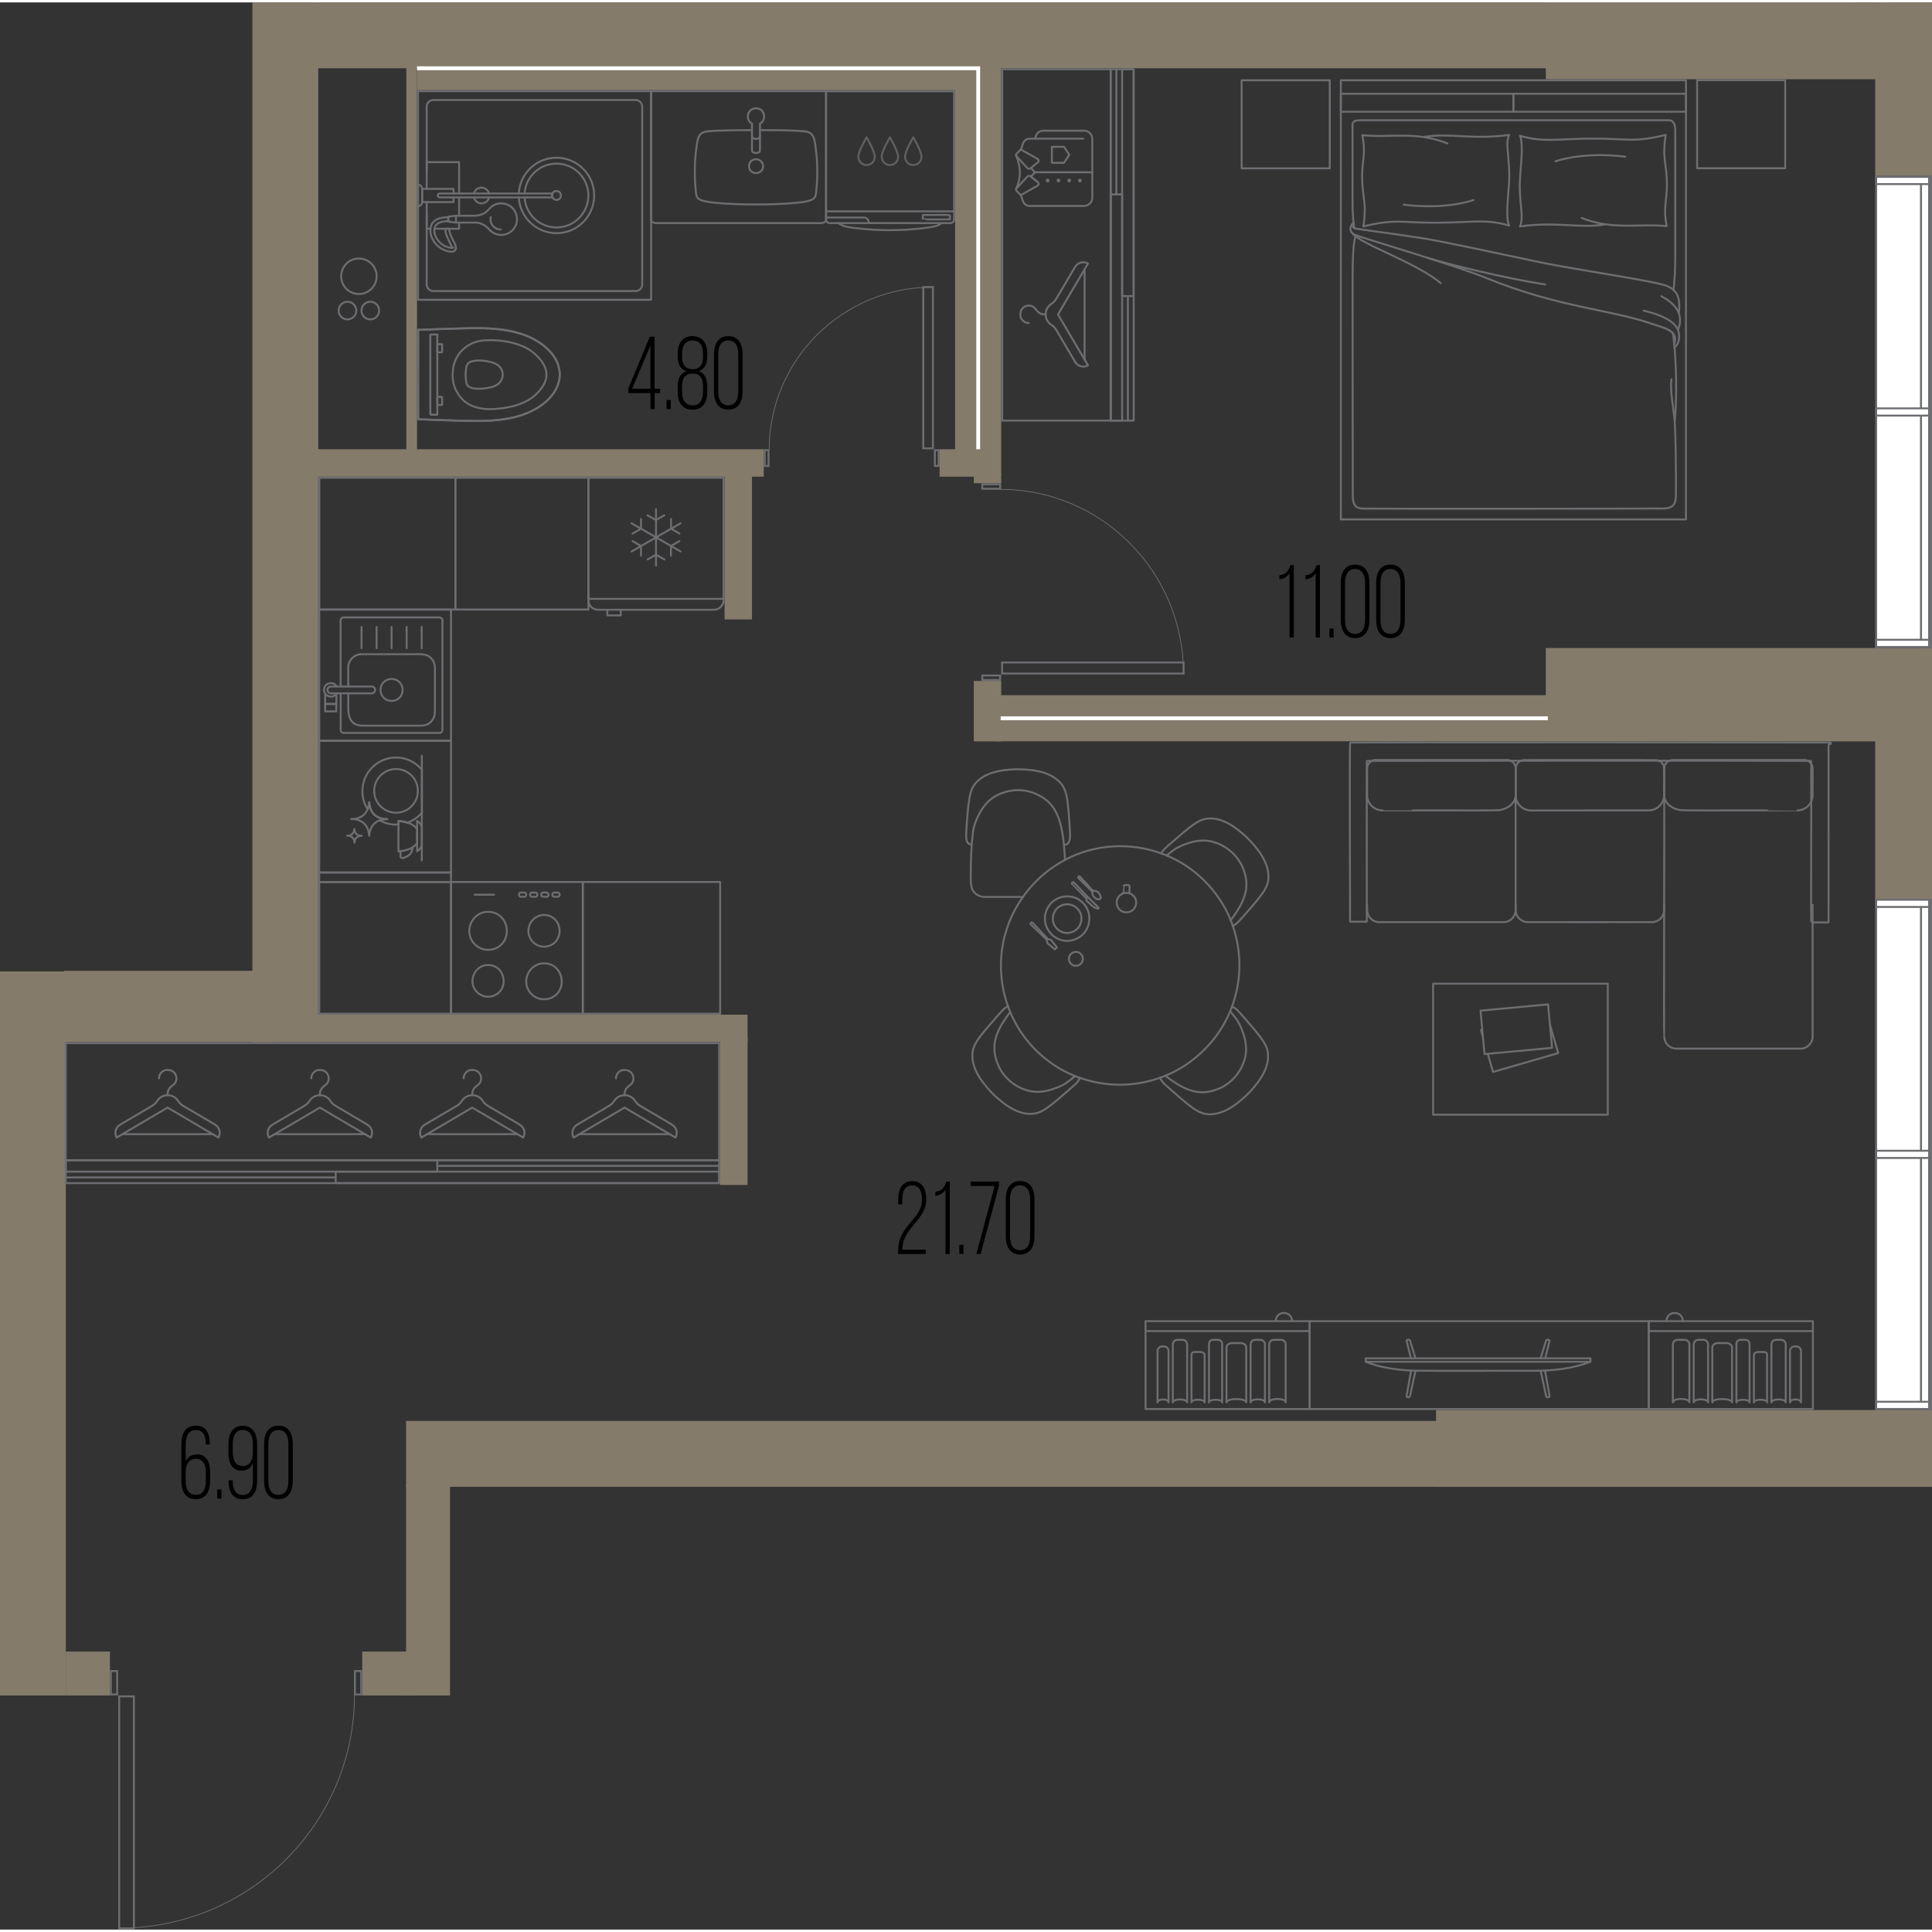 <?xml version="1.0" encoding="UTF-8"?><svg xmlns="http://www.w3.org/2000/svg" viewBox="0 0 249.39 248.77" width="200" height="200"><rect x="0" y="0" width="249.39" height="248.77" fill="#333333" stroke="none"/><defs><style>.cls-1{fill:#6d6e71;}.cls-1,.cls-2,.cls-3,.cls-4{stroke-width:0px;}.cls-2{fill:#000;}.cls-5{stroke:#606060;}.cls-5,.cls-6{stroke-linecap:round;stroke-width:.25px;}.cls-5,.cls-6,.cls-7,.cls-8{fill:none;}.cls-5,.cls-6,.cls-8{stroke-linejoin:round;}.cls-3{fill:#847b6b;}.cls-6,.cls-9,.cls-8{stroke:#6d6e71;}.cls-7{stroke:#fff;}.cls-7,.cls-9{stroke-miterlimit:10;stroke-width:.5px;}.cls-9,.cls-4{fill:#fff;}.cls-8{stroke-width:.1px;}</style></defs><g id="_стены"><rect class="cls-3" x="28.23" y="32.31" width="49.81" height="1.38" transform="translate(86.14 -20.13) rotate(90)"/><rect class="cls-3" x="242.06" width="7.33" height="22.4"/><rect class="cls-3" x="242.06" y="88.64" width="7.33" height="27.07"/><rect class="cls-3" x="242.06" y="181.7" width="7.33" height="9.92"/><rect class="cls-3" y="125.08" width="8.5" height="93.47"/><rect class="cls-3" x="40.45" width="198.99" height="8.5"/><rect class="cls-3" x="32.58" width="8.5" height="134.22"/><rect class="cls-3" x="199.54" width="44.33" height="9.92"/><rect class="cls-3" x="8.29" y="125" width="27.07" height="9.21"/><rect class="cls-3" x="40.97" y="130.67" width="55.53" height="3.54"/><rect class="cls-3" x="92.96" y="133.61" width="3.54" height="19.04"/><rect class="cls-3" x="199.54" y="83.34" width="49.85" height="12.05"/><rect class="cls-3" x="128.43" y="89.43" width="72.21" height="5.95"/><rect class="cls-3" x="125.7" y="87.59" width="3.54" height="7.8"/><rect class="cls-3" x="40.45" y="57.68" width="58.14" height="3.54"/><rect class="cls-3" x="93.53" y="60.87" width="3.54" height="18.78"/><rect class="cls-3" x="121.29" y="57.68" width="4.76" height="3.54"/><rect class="cls-3" x="125.7" y="60.87" width="3.54" height="1.2"/><rect class="cls-3" x="123.29" y="8.04" width="5.95" height="53.01"/><rect class="cls-3" x="53.83" y="8.5" width="69.64" height="2.83"/><rect class="cls-3" x="52.42" y="183.11" width="138.01" height="8.5"/><rect class="cls-3" x="52.42" y="191.35" width="5.67" height="27.2"/><rect class="cls-3" x="185.37" y="181.7" width="57.81" height="9.92"/><rect class="cls-3" x="8.49" y="212.88" width="5.7" height="5.67"/><rect class="cls-3" x="46.76" y="212.88" width="6.44" height="5.67"/></g><g id="_акустические_перегородки"><line class="cls-7" x1="129.17" y1="92.41" x2="199.8" y2="92.41"/><polyline class="cls-7" points="126.27 57.68 126.27 8.5 53.83 8.5"/></g><g id="_окна"><rect class="cls-4" x="242.18" y="22.52" width="7.08" height="60.68"/><path class="cls-1" d="M249.14,22.65v60.43s-6.83,0-6.83,0V22.65s6.83,0,6.83,0M249.39,22.4h-7.33s0,60.93,0,60.93h7.33s0-60.93,0-60.93h0Z"/><rect class="cls-4" x="247.97" y="22.52" width="1.3" height="60.68"/><path class="cls-1" d="M249.14,22.65v60.43s-1.04,0-1.04,0V22.65s1.04,0,1.04,0M249.39,22.4h-1.55s0,60.93,0,60.93h1.55s0-60.93,0-60.93h0Z"/><rect class="cls-4" x="242.18" y="82.28" width="7.08" height=".93"/><path class="cls-1" d="M249.14,82.4v.68s-6.83,0-6.83,0v-.68s6.83,0,6.83,0M249.39,82.15h-7.33s0,1.18,0,1.18h7.33s0-1.18,0-1.18h0Z"/><rect class="cls-4" x="242.18" y="22.52" width="7.08" height=".93"/><path class="cls-1" d="M249.14,22.65v.68s-6.83,0-6.83,0v-.68s6.83,0,6.83,0M249.39,22.4h-7.33s0,1.18,0,1.18h7.33s0-1.18,0-1.18h0Z"/><rect class="cls-4" x="242.18" y="52.4" width="7.08" height=".93"/><path class="cls-1" d="M249.14,52.53v.68s-6.83,0-6.83,0v-.68s6.83,0,6.83,0M249.39,52.28h-7.33s0,1.18,0,1.18h7.33s0-1.18,0-1.18h0Z"/><line class="cls-9" x1="249.14" y1="83.18" x2="249.14" y2="22.4"/><rect class="cls-4" x="242.18" y="115.83" width="7.08" height="65.73"/><path class="cls-1" d="M249.14,115.96v65.48s-6.83,0-6.83,0v-65.48s6.83,0,6.83,0M249.39,115.71h-7.33s0,65.99,0,65.99h7.33s0-65.99,0-65.99h0Z"/><rect class="cls-4" x="247.97" y="115.83" width="1.3" height="65.73"/><path class="cls-1" d="M249.14,115.96v65.49s-1.04,0-1.04,0v-65.49s1.04,0,1.04,0M249.39,115.71h-1.55s0,65.99,0,65.99h1.55s0-65.99,0-65.99h0Z"/><rect class="cls-4" x="242.18" y="180.64" width="7.08" height=".93"/><path class="cls-1" d="M249.14,180.76v.68s-6.83,0-6.83,0v-.68s6.83,0,6.83,0M249.39,180.51h-7.33s0,1.18,0,1.18h7.33s0-1.18,0-1.18h0Z"/><rect class="cls-4" x="242.18" y="115.83" width="7.08" height=".93"/><path class="cls-1" d="M249.14,115.96v.68s-6.83,0-6.83,0v-.68s6.83,0,6.83,0M249.39,115.71h-7.33s0,1.18,0,1.18h7.33s0-1.18,0-1.18h0Z"/><rect class="cls-4" x="242.18" y="148.23" width="7.08" height=".93"/><path class="cls-1" d="M249.14,148.36v.68s-6.83,0-6.83,0v-.68s6.83,0,6.83,0M249.39,148.11h-7.33s0,1.18,0,1.18h7.33s0-1.18,0-1.18h0Z"/><line class="cls-9" x1="249.14" y1="181.69" x2="249.14" y2="115.71"/></g><g id="_двери"><path class="cls-1" d="M128.98,87.01v.33h-2.06v-.33h2.06M129.23,86.76h-2.56v.83h2.56v-.83h0Z"/><path class="cls-1" d="M128.98,62.33v.33h-2.06v-.33h2.06M129.23,62.08h-2.56v.83h2.56v-.83h0Z"/><path class="cls-8" d="M129.16,62.86c13.04,0,23.61,10.64,23.61,23.76"/><path class="cls-1" d="M152.66,85.33v1.18h-23.18s0-1.18,0-1.18h23.18M152.91,85.08h-23.68v1.68h23.68v-1.68h0Z"/><path class="cls-1" d="M121.04,57.93v1.78h-.24v-1.78h.24M121.29,57.68h-.74v2.28h.74v-2.28h0Z"/><path class="cls-1" d="M99.08,57.93v1.78s-.24,0-.24,0v-1.78h.24M99.33,57.68h-.74v2.28h.74v-2.28h0Z"/><path class="cls-8" d="M99.29,57.75c0-11.6,9.46-21,21.14-21"/><path class="cls-1" d="M120.3,36.87v20.57h-.99v-20.57s.99,0,.99,0M120.55,36.62h-1.5v21.07h1.5v-21.07h0Z"/><path class="cls-1" d="M15,215.52v2.77h-.56v-2.77h.56M15.25,215.27h-1.06v3.27h1.06v-3.27h0Z"/><path class="cls-1" d="M46.5,215.52v2.77h-.56v-2.77h.56M46.75,215.27h-1.06v3.27h1.06v-3.27h0Z"/><path class="cls-8" d="M45.76,218.45c0,16.64-13.58,30.13-30.32,30.13"/><path class="cls-1" d="M17.15,218.79v29.72s-1.64,0-1.64,0v-29.72h1.64M17.4,218.54h-2.14v30.22h2.15v-30.22h0Z"/></g><g id="_мебель"><g id="POLYLINE"><line class="cls-6" x1="53.97" y1="42.27" x2="53.97" y2="53.81"/></g><g id="POLYLINE-2"><path class="cls-6" d="M60.12,47.82c.04-.42.02-.9.31-1.23.54-.51,1.95-.38,2.63-.23.46.1.94.22,1.3.54.76.63.69,1.86-.13,2.41-.38.27-.88.38-1.34.47-.66.11-2.11.25-2.55-.36-.12-.17-.16-.38-.18-.59-.04-.33-.07-.67-.05-1Z"/></g><g id="POLYLINE-3"><path class="cls-6" d="M58.45,47.76c.05-2.3,1.86-4.02,4.13-4.14,2.07-.13,4.74.29,6.36,1.66.79.69,1.55,1.59,1.6,2.68.04,1.09-.69,2.03-1.46,2.73-1.25,1.13-2.95,1.55-4.59,1.74-1.11.12-2.27.12-3.33-.26-1.84-.68-2.86-2.48-2.72-4.4Z"/></g><g id="POLYLINE-4"><path class="cls-6" d="M53.97,42.27c2.29-.08,4.58-.17,6.86-.22,2.15-.02,4.35.07,6.41.73,2.73.83,5.81,3.29,4.82,6.46-.71,2.05-2.71,3.35-4.68,4.02-2.09.7-4.32.8-6.51.77-2.3-.04-4.61-.14-6.9-.22-.02-3.84,0-7.7,0-11.54Z"/></g><g id="POLYLINE-5"><path class="cls-6" d="M53.97,42.27c2.17-.07,4.34-.17,6.51-.21,2.69-.05,5.49.04,7.97,1.18,5.75,2.76,4.64,8.06-1.01,10-2,.68-4.14.8-6.24.79-2.41-.02-4.82-.14-7.23-.22"/></g><g id="POLYLINE-6"><line class="cls-6" x1="53.97" y1="53.81" x2="53.97" y2="42.27"/></g><path class="cls-6" d="M55.55,53.14v-10.2s.04-.07.09-.07h.81s0,10.35,0,10.35h-.81s-.09-.03-.09-.07Z"/><g id="POLYLINE-7"><path class="cls-6" d="M57.07,51.97c0-.34,0-.69,0-1.03-.01-.03,0-.01-.03-.02-.14-.01-.29,0-.43,0-.03,0-.13-.02-.16,0-.03.02,0,.15,0,.18v.82s0,.03.01.04c.2,0,.4,0,.6,0Z"/></g><g id="POLYLINE-8"><path class="cls-6" d="M57.07,44.11c0,.34,0,.69,0,1.03-.01.03,0,.01-.03.02-.14.01-.29,0-.43,0-.03,0-.13.02-.16,0-.03-.02,0-.15,0-.18v-.82s0-.03.01-.04c.2,0,.4,0,.6,0Z"/></g><g id="AG-DETAILS"><g id="POLYLINE-10"><path class="cls-6" d="M98.51,21.14c.02-.57-.6-1.03-1.16-.87-.82.22-.91,1.35-.13,1.69.58.27,1.31-.19,1.29-.82Z"/></g></g><g id="AG-FIXTURE"><g id="POLYLINE-11"><path class="cls-6" d="M98.15,16.49c1.49,0,2.98,0,4.47.07,1.81.12,2.38-.06,2.64,1.95.22,1.53.29,3.08.2,4.63-.02.35-.04.7-.08,1.05-.04.32-.03.66-.2.96-.37.6-1.92.64-2.6.74-1.66.15-3.33.19-4.99.19-1.68,0-3.36-.04-5.03-.19-.4-.04-.79-.08-1.19-.15-.49-.1-1.11-.16-1.39-.61-.15-.3-.14-.63-.18-.96-.05-.5-.08-1.01-.1-1.51-.05-1.4.03-2.81.23-4.2.26-2,.91-1.77,2.69-1.9,1.46-.06,2.92-.06,4.38-.07"/></g><g id="POLYLINE-12"><path class="cls-6" d="M84.05,11.46h22.58s0,3.07,0,3.45c0,1.55,0,3.1,0,4.65,0,1.62,0,3.25,0,4.87,0,.61,0,2.65,0,3.27,0,.14,0,.27,0,.41-.01.23-.37.4-.75.38-6.38,0-13.12,0-19.52,0-2.05,0,2.79,0,.74,0-.9,0-1.13,0-2.03,0-.26,0-.54.02-.76-.08-.25-.11-.29-.3-.27-.47,0-.28,0-.56,0-.84,0-.77,0-2.96,0-3.73,0-3.36,0-11.9,0-11.9Z"/></g></g><path class="cls-6" d="M98.46,14.11c-.38-.57-1.27-.6-1.69-.06-.42.48-.27,1.3.3,1.59v3.46c0,.45,1.03.45,1.03,0v-3.45c.54-.28.72-1.05.35-1.54Z"/><path class="cls-6" d="M97.07,17.24c0,.51,1.03.51,1.03,0"/><g id="AG-FIXTURE-2"><g id="POLYLINE-13"><path class="cls-6" d="M108.27,28.49c3.96,0,7.93,0,11.89,0,.57,0,1.14,0,1.71,0,.27,0,.54,0,.81,0,.28,0,.51-.24.48-.52,0-2.5,0-7.46,0-7.46,0,0,0-6.15,0-9.04h-16.53c0,.29,0,1.11,0,1.39,0,1.28,0,2.55,0,3.83,0,2.56,0,5.12,0,7.67,0,1.23,0,2.37,0,3.61,0,.43.29.56.68.52.32,0,.64,0,.95,0Z"/></g><g id="POLYLINE-14"><line class="cls-6" x1="123.16" y1="26.97" x2="106.63" y2="26.97"/></g><g id="POLYLINE-15"><path class="cls-6" d="M108.27,28.49c.27.27.68.39,1.04.47.45.1.92.15,1.38.2,1.36.17,2.73.24,4.11.24,1.33,0,2.67-.06,3.99-.21.46-.05.93-.11,1.39-.18.47-.08,1-.19,1.36-.53"/></g></g><path class="cls-6" d="M112.14,28.39c0-.34-.28-.62-.62-.62h-4.84"/><path class="cls-6" d="M119.13,27.44s3.49-.03,3.49.01c0,0,0,.55,0,.55,0,0,0,.01-.01.01-.02-.01-3.49.03-3.49-.01,0,0,0-.55,0-.55,0,0,0-.01.01-.01Z"/><path class="cls-5" d="M110.81,19.95c0,.58.47,1.05,1.05,1.05s1.05-.47,1.05-1.05"/><path class="cls-5" d="M111.86,17.43s-1.13,1.88-1.05,2.52"/><path class="cls-5" d="M111.86,17.43s1.13,1.88,1.05,2.52"/><path class="cls-5" d="M113.83,19.95c0,.58.47,1.05,1.05,1.05s1.05-.47,1.05-1.05"/><path class="cls-5" d="M114.87,17.43s-1.13,1.88-1.05,2.52"/><path class="cls-5" d="M114.87,17.43s1.13,1.88,1.05,2.52"/><path class="cls-5" d="M116.84,19.95c0,.58.47,1.05,1.05,1.05s1.05-.47,1.05-1.05"/><path class="cls-5" d="M117.89,17.43s-1.13,1.88-1.05,2.52"/><path class="cls-5" d="M117.89,17.43s1.13,1.88,1.05,2.52"/><rect class="cls-6" x="173.08" y="10.05" width="44.55" height="56.69"/><rect class="cls-6" x="173.08" y="11.79" width="22.28" height="2.32"/><rect class="cls-6" x="195.35" y="11.79" width="22.28" height="2.32"/><path class="cls-6" d="M174.81,29.13s-.23-1.4-.22-3.52,0-9.39,0-9.72c0-.33,0-.68,1-.68,1,0,39.44,0,39.89,0s.77.41.77,1.32v16.15c0,1.57-.09,3.73-.25,4.41"/><path class="cls-6" d="M174.76,28.69c-.25.23-.13.42.27.51s5.77.79,8.58,1.24c2.81.44,10.5,2.13,15.16,3.1,4.66.97,14.84,2.43,16.34,3.04,1.22.49,1.85,1.29,1.61,3.49"/><path class="cls-6" d="M214.46,37.93c3.27,1.72,2.33,3.83,2.13,4.35"/><path class="cls-6" d="M212.17,39.79c1.82.43,4.31,1.26,4.55,2.93.19,1.37-.58,1.82-.58,1.82"/><path class="cls-6" d="M174.73,28.44c-.39.2-.75,1.21.19,1.57,1.46.57,12.95,3.93,16.9,5.55,9.34,3.83,16.2,4.09,21.46,5.95,1.25.44,3.52.79,2.83,2.57"/><path class="cls-6" d="M215.94,42.7c.15.72.72,6.14.24,11.38"/><path class="cls-6" d="M215.76,48.65c-.21,1.29.24,3.59.4,5.26s.21,8.42.17,9.87c-.05,1.45-.79,1.61-2.47,1.55"/><path class="cls-6" d="M213.86,65.33c-1.96.03-37.07.04-37.92.01s-1.32-.34-1.32-1.7c0-.9-.02-14.66-.02-24.33,0-4.99-.05-7.71.37-9.12"/><path class="cls-6" d="M174.6,29.83c1.12,1.41,8.29,3.79,11.36,6.4"/><path class="cls-6" d="M184.37,33c2.34.76,10.05,2.64,15.09,3.41"/><path class="cls-6" d="M183.69,17.38c3.32-.59,6.46.4,11.11-.28-.57,1.21.16,3.18,0,6.05-.11,1.96-.47,4.69,0,5.66-3.13-.92-4.76-.37-9.64-.37-4.22,0-5.07-.53-9.18.48.5-3.18-.15-3.57-.15-6.47,0-2.18.51-2.89.02-5.31,3.6.37,6.92-.56,10.98,1.06"/><path class="cls-6" d="M181.19,26.11s4.85.74,9.02-.59"/><path class="cls-6" d="M207.31,28.64c-3.32.59-6.46-.4-11.11.28.57-1.21-.16-3.18,0-6.05.11-1.96.47-4.69,0-5.66,3.13.92,4.76.37,9.64.37,4.22,0,5.07.53,9.18-.48-.5,3.18.15,3.57.15,6.47,0,2.18-.51,2.89-.02,5.31-3.6-.37-6.92.56-10.98-1.06"/><path class="cls-6" d="M209.8,19.92s-4.85-.74-9.02.59"/><rect class="cls-6" x="219.07" y="10.05" width="11.37" height="11.37" transform="translate(209.02 240.48) rotate(-90)"/><rect class="cls-6" x="160.27" y="10.05" width="11.37" height="11.37" transform="translate(150.23 181.69) rotate(-90)"/><rect class="cls-6" x="55.53" y="9.88" width="26.93" height="30.09" transform="translate(93.93 -44.07) rotate(90)"/><path class="cls-6" d="M55.08,27.38v9.03c0,.47.38.85.85.85h26.12c.47,0,.85-.38.85-.85V13.45c0-.47-.38-.85-.85-.85h-26.12c-.47,0-.85.38-.85.85v8.33"/><path class="cls-6" d="M63.14,25.18c-.11.44-.51.76-.98.76s-.87-.32-.98-.76"/><path class="cls-6" d="M61.18,24.65c.12-.43.51-.74.97-.74s.87.32.98.76"/><polyline class="cls-6" points="58.54 25.18 58.54 25.78 54.49 25.78 54.49 24.07 58.54 24.07 58.54 24.67"/><path class="cls-6" d="M67.72,25.18c.13,2.16,1.92,3.87,4.11,3.87h0c2.28,0,4.12-1.85,4.12-4.12h0c0-2.28-1.85-4.12-4.12-4.12h0c-2.19,0-3.98,1.71-4.11,3.87"/><path class="cls-6" d="M66.97,25.17c.13,2.57,2.26,4.62,4.86,4.62h0c2.69,0,4.87-2.18,4.87-4.87h0c0-2.69-2.18-4.87-4.87-4.87h0c-2.6,0-4.73,2.04-4.86,4.61"/><path class="cls-6" d="M63.08,26.72c-.44.56-1.15.82-1.86.82h-2.36l-.99.11v.65l.99.12h2.51c.7,0,1.32.37,1.79.9s1.23.83,2.04.64c.74-.18,1.33-.8,1.49-1.54.28-1.32-.72-2.48-1.99-2.48-.65,0-1.23.3-1.6.78Z"/><path class="cls-6" d="M58.86,31.7c0,.11-.03.2-.1.29-.19.25-.56.21-.87.15-1.42-.29-2.45-1.66-2.33-2.88.05-.46.24-1.53,2.3-1.53v.51c-1.18,0-1.73.38-1.8,1.07-.09.85.68,2.07,1.93,2.33.3.06.38.03.38.03-.01-.07-.2-.44-.33-.71-.25-.51-.57-1.14-.57-1.74h.51c0,.48.29,1.05.52,1.51.2.39.36.71.36.97Z"/><path class="cls-6" d="M52.83,24.65h2.79c0,.3-.24.54-.54.54h-1.7c-.3,0-.54-.24-.54-.54h0Z" transform="translate(29.3 79.15) rotate(-90)"/><line class="cls-6" x1="58.86" y1="27.54" x2="58.86" y2="28.43"/><polyline class="cls-6" points="55.08 24.07 55.08 20.62 59.26 20.62 59.26 24.67"/><polyline class="cls-6" points="55.57 29.22 55.08 29.22 55.08 25.78"/><polyline class="cls-6" points="59.26 28.43 59.26 29.22 56.08 29.22"/><line class="cls-6" x1="59.26" y1="25.18" x2="59.26" y2="27.54"/><path class="cls-6" d="M63.35,27.71c-.18.86.47,1.61,1.29,1.61"/><path class="cls-6" d="M58.29,31.68c.16.02.24-.02.24-.02"/><path class="cls-6" d="M71.31,24.67h-14.55c-.14,0-.25.11-.25.25s.11.25.25.25h14.55c-.04-.08-.06-.16-.06-.25s.02-.18.06-.25Z"/><path class="cls-6" d="M71.31,24.67c-.04.08-.06.16-.06.25s.02.18.06.25c.09.19.29.33.52.33.32,0,.58-.26.58-.58s-.26-.58-.58-.58c-.23,0-.42.13-.52.33Z"/><rect class="cls-6" x="143.37" y="8.63" width="2.97" height="45.35"/><rect class="cls-6" x="129.37" y="8.63" width="14" height="45.35"/><path class="cls-6" d="M144.11,24.78V8.63s0,16.15,0,16.15Z"/><path class="cls-6" d="M145.59,53.98v-15.91s0,15.91,0,15.91Z"/><rect class="cls-6" x="144.85" y="8.63" width="1.48" height="29.28"/><rect class="cls-6" x="143.37" y="24.78" width="1.48" height="29.2"/><path class="cls-6" d="M132.8,41.39c-.5,0-1.09-.38-1.09-1.09s.47-1.16,1.09-1.16c1.1,0,.78,1.15,2.18,1.15"/><path class="cls-6" d="M138.79,34.12l-2.45,4.15c-.16.27-.38.49-.64.66-.44.28-.73.78-.73,1.34s.29,1.05.73,1.34c.26.17.48.39.64.66l2.45,4.15c.34.57,1.08.76,1.65.43l-3.87-6.57,3.87-6.57h0c-.57-.34-1.31-.15-1.65.43Z"/><line class="cls-6" x1="140" y1="34.44" x2="140" y2="46.09"/><path class="cls-6" d="M131.77,24.88l.28.79c.13.36.47.6.85.6h7.04c.58,0,1.06-.47,1.06-1.06v-7.59c0-.58-.47-1.06-1.06-1.06h-5.26c-.57,0-1.02.46-1.02,1.02h0"/><path class="cls-6" d="M139.84,17.59h-6.93c-.38,0-.72.24-.85.6l-.28.79"/><path class="cls-6" d="M131.2,19.83l1.38,1.52c.13.14.35.16.49.04l.95-.79c.11-.12.08-.3-.06-.38l-2.19-1.24-.55.55c-.08.08-.09.21-.02.3Z"/><path class="cls-6" d="M131.22,24.33l.55.55,2.19-1.24c.14-.08.17-.26.06-.38l-.95-.79c-.15-.12-.36-.11-.49.04l-1.38,1.52c-.07.09-.06.22.02.3Z"/><path class="cls-6" d="M131.17,24.08c.63-1.46.65-2.75,0-4.3"/><polyline class="cls-6" points="141 21.93 133.61 21.93 133.07 22.48 133.76 23.05"/><polygon class="cls-6" points="137.34 18.64 138.03 19.67 137.34 20.71 135.78 20.71 135.78 18.64 137.34 18.64"/><circle class="cls-6" cx="135.24" cy="22.99" r=".12"/><circle class="cls-6" cx="136.63" cy="22.99" r=".12"/><circle class="cls-6" cx="138.02" cy="22.99" r=".12"/><circle class="cls-6" cx="139.4" cy="22.99" r=".12"/><line class="cls-6" x1="133.61" y1="21.93" x2="133.07" y2="21.39"/><path class="cls-6" d="M184.99,143.58v-16.91s22.55,0,22.55,0v16.91s-22.55,0-22.55,0ZM191.11,130.15l.52,5.61,8.72-.81-.52-5.61-8.72.81ZM191.34,132.6l-.18.05.27.93-.09-.98ZM192.73,138.06l8.41-2.43-1.07-3.69.28,3.01-8.3.77.68,2.34Z"/><path class="cls-6" d="M176.48,116.5c0,.15-.01.69.01.84.02.13.05.26.1.39.2.5.67.89,1.2.97.08.01.17.02.25.02.04,0,16,0,16.04,0,.05,0,.1,0,.14,0,.19-.02.38-.07.55-.16.27-.13.49-.34.65-.6.09-.15.15-.31.19-.47.02-.07.03-.15.03-.22,0-.03,0-.07,0-.11,0-.02,0-14.83,0-14.84"/><path class="cls-6" d="M185.95,104.3c.29-.02,7.61.06,7.7-.06,0,0,.03,0,.03,0,.47-.09.92-.28,1.29-.59.34-.28.6-.67.66-1.11,0-.06.01-.12.02-.18,0-.01,0-.03,0-.04,0-.04,0-3.43,0-3.47,0-.09-.02-.19-.05-.28-.11-.37-.42-.66-.79-.75-.07-.02-.14-.03-.21-.03-.11,0-16.97,0-17.07,0-.13,0-.25.03-.37.08-.21.09-.4.25-.52.44-.11.17-.16.37-.16.58,0,.04,0,3.43,0,3.47,0,.05,0,.11,0,.16.02.18.06.36.13.53.22.54.68.97,1.23,1.15.15.05.31.08.47.1.05,0,.11,0,.16,0,0,.01,7.46,0,7.46,0h0Z"/><path class="cls-6" d="M233.98,116.5c0,.1,0,16.99,0,17.08,0,.11-.03.22-.06.33-.1.37-.35.69-.67.9-.21.13-.46.22-.71.24-.05,0-.09,0-.14,0-.11,0-16.01,0-16.11,0-.14,0-.27-.04-.4-.08-.32-.11-.6-.32-.79-.6-.13-.19-.22-.42-.26-.65-.01-.06-.02-.13-.02-.2-.05-.06.03-31.15,0-31.21"/><path class="cls-6" d="M224.51,104.3c-.29-.02-7.61.06-7.7-.06,0,0-.03,0-.03,0-.47-.09-.92-.28-1.29-.59-.34-.28-.61-.68-.66-1.13-.03-.05,0-3.56-.01-3.68,0-.09.02-.19.05-.28.11-.37.43-.66.81-.74.06-.01.13-.02.19-.03.13,0,16.96,0,17.08,0,.12,0,.24.03.35.08.21.09.4.25.52.44.11.17.16.37.16.58,0,.04,0,3.43,0,3.47,0,.05,0,.11,0,.16-.02.18-.06.36-.13.53-.22.54-.68.97-1.23,1.15-.15.05-.31.08-.47.1-.05,0-.11,0-.16,0,0,.01-7.46,0-7.46,0h0Z"/><path class="cls-6" d="M204.45,104.3s8.35,0,8.38,0c.06,0,.12,0,.18-.01.15-.02.3-.05.45-.1.67-.22,1.19-.82,1.32-1.51.06-.16.03-3.61.03-3.86,0-.14-.04-.27-.1-.39-.13-.28-.38-.49-.66-.58-.08-.03-.17-.04-.25-.05-.03-.02-17,0-17.05,0-.24,0-.49.09-.68.24-.2.16-.33.37-.39.62-.02.08-.03.16-.03.24v3.43s0,.08,0,.11c0,.04,0,.09.01.14.08.71.58,1.33,1.24,1.59.18.07.37.12.56.14.05,0,.11,0,.16,0,.04,0,6.77,0,6.82,0Z"/><path class="cls-6" d="M195.65,116.5c0,.23-.02.74.03.96.07.35.26.66.53.89.14.12.31.21.48.28.13.05.27.07.4.09.03,0,.07,0,.11,0,.02,0,10.15-.02,10.18-.01"/><path class="cls-6" d="M214.81,116.5c0,.23.02.74-.03.96-.07.35-.26.66-.53.89-.14.12-.31.21-.48.28-.13.05-.27.07-.4.09-.03,0-.07,0-.11,0-.02,0-10.82-.02-10.84-.01"/><path class="cls-6" d="M236.33,95.7s0-.01,0-.01c0,0,0-.01,0-.01,0,0,0-.01,0-.01,0,0,0-.01,0-.01,0,0,0-.01,0-.01,0,0,0-.01,0-.01,0,0,0-.01,0-.01,0,0,0-.01,0-.01,0,0,0-.01,0-.01,0,0,0-.01,0-.01,0-.01,0-.01,0-.01,0-.01,0-.01,0-.01,0-.01-.01-.01-.01-.01,0,0-.01-.01-.01-.01,0,0-.01-.01-.01-.01-.01,0-.01-.01-.01-.01-.01,0-.01,0-.01,0-.01,0-.01,0-.01,0,0,0-.01,0-.01,0,0,0-.01,0-.01,0,0,0-.01,0-.01,0,0,0-.01,0-.01,0-4-.02-57.85-.04-61.85,0,0,0,0,0-.01,0,0,0,0,0-.01,0,0,0,0,0-.01,0,0,0,0,0-.01,0,0,0,0,0-.01,0,0,0,0,0-.01.01,0,0,0,0-.01.01,0,0,0,0-.01.01,0,0,0,0-.01.01,0,0,0,0,0,.01,0,0,0,0,0,.01,0,0,0,0,0,.01-.12.18.01,22.76-.02,22.96,0,0,0,0,0,.01,0,0,0,0,0,.01,0,0,0,0,0,.01,0,0,0,0,0,.01,0,0,0,0,0,.01,0,0,0,0,0,.01,0,0,0,0,.01.01,0,0,0,0,.01.01,0,0,0,0,.01.01,0,0,0,0,.01.01,0,0,0,0,.01,0,0,0,0,0,.01,0,0,0,0,0,.01,0,0,0,0,0,.01,0,0,0,0,0,.01,0,0,0,0,0,.01,0,0,0,0,0,.01,0,0,0,0,0,.01,0,0,0,0,0,.01,0,0,0,0,0,.01,0,0,0,0,0,.01,0,0,0,0,0,.01,0,0,0,0,0,.01,0h1.82s0,0,.01,0c0,0,0,0,.01,0,0,0,0,0,.01,0,0,0,0,0,.01,0,0,0,0,0,.01,0,0,0,0,0,.01,0,0,0,0,0,.01,0,0,0,0,0,.01,0,0,0,0,0,.01,0,0,0,0,0,.01,0,0,0,0,0,.01,0,0,0,0,0,.01,0,0,0,0,0,.01,0,0,0,0,0,.01-.01,0,0,0,0,.01-.01,0,0,0,0,.01-.01,0,0,0,0,.01-.01,0,0,0,0,0-.01,0,0,0,0,0-.01,0,0,0,0,0-.01,0,0,0,0,0-.01,0,0,0,0,0-.01,0,0,0,0,0-.01,0,0,0,0,0-.01,0,0,0,0,0-.01,0,0,0,0,0-.01,0,0,0,0,0-.01,0,0,0,0,0-.01,0,0,0,0,0-.01,0,0,0,0,0-.01.01-.07-.02-20.42,0-20.48,0,0,0,0,0-.01,0,0,0,0,0-.01,0,0,0,0,0-.01,0,0,0,0,0-.01,0,0,0,0,0-.01,0,0,0,0,0-.01,0,0,0,0,0-.01,0,0,0,0,.01-.01,0,0,0,0,.01-.01,0,0,0,0,.01-.01,0,0,0,0,.01-.01,0,0,0,0,.01,0,0,0,0,0,.01,0,0,0,0,0,.01,0,0,0,0,0,.01,0,0,0,0,0,.01,0,0,0,0,0,.01,0,14.3-.01,42.88-.05,57.17,0,0,0,.01,0,.01,0,0,0,.01,0,.01,0,.01,0,.01,0,.01,0,.01,0,.01,0,.01,0,.01,0,.01.01.01.01,0,0,.01.01.01.01,0,0,.01.01.01.01,0,.01.01.01.01.01,0,.01,0,.01,0,.01,0,.01,0,.01,0,.01,0,0,0,.01,0,.01,0,0,0,.01,0,.01,0,0,0,.01,0,.01,0,0,0,.01,0,.01,0,0,0,.01,0,.01,0,0,0,.01,0,.01.05.07-.02,20.42,0,20.49.01.14.13.24.26.24h1.82s.01,0,.01,0c0,0,.01,0,.01,0,0,0,.01,0,.01,0,0,0,.01,0,.01,0,0,0,.01,0,.01,0,0,0,.01,0,.01,0,0,0,.01,0,.01,0,0,0,.01,0,.01,0,0,0,.01,0,.01,0,0,0,.01,0,.01,0,0,0,.01,0,.01,0,.01,0,.01,0,.01,0,.01,0,.01,0,.01,0,.01,0,.01-.01.01-.01,0,0,.01-.01.01-.01,0,0,.01-.01.01-.01,0-.01.01-.01.01-.01,0-.01,0-.01,0-.01,0-.01,0-.01,0-.01,0,0,0-.01,0-.01,0,0,0-.01,0-.01,0,0,0-.01,0-.01,0,0,0-.01,0-.01,0,0,0-.01,0-.01,0,0,0-.01,0-.01,0,0,0-.01,0-.01,0,0,0-.01,0-.01,0,0,0-.01,0-.01.01-.03,0-22.75,0-22.79Z"/><path class="cls-6" d="M150.6,110.12c.49-.4.91-.73,1.22-.92.53-.3,1.11-.53,1.69-.71.87-.27,1.8-.39,2.7-.22,1.87.39,3.5,1.69,4.23,3.46.84,2.08.63,3.88-1.58,6.74"/><path class="cls-6" d="M149.9,109.85c.11-.25.32-.48.51-.65.41-.4.85-.77,1.28-1.14.8-.69,1.59-1.39,2.46-1.99.43-.29.88-.55,1.38-.66,2.06-.4,3.89.99,5.33,2.29,1.37,1.36,2.88,3.16,2.88,5.19.02,1.04-.61,1.94-1.23,2.72-.34.43-.69.84-1.05,1.26-.36.42-.73.84-1.1,1.26-.3.3-.76.92-1.24,1.09"/><path class="cls-6" d="M130.4,130.33c-2.22,2.87-2.43,4.68-1.59,6.76.73,1.77,2.36,3.08,4.23,3.46.9.17,1.83.05,2.7-.22.58-.18,1.16-.41,1.69-.71.34-.21.81-.57,1.35-1.02"/><path class="cls-6" d="M130.12,129.59c-.48.17-.93.79-1.23,1.09-.37.42-.73.84-1.1,1.26-.36.41-.71.83-1.05,1.26-.62.78-1.24,1.68-1.23,2.72,0,2.03,1.51,3.83,2.88,5.19,1.43,1.31,3.27,2.7,5.33,2.29.5-.11.96-.37,1.38-.66.87-.6,1.66-1.3,2.46-1.99.43-.38.87-.74,1.28-1.14.22-.19.47-.49.54-.8"/><path class="cls-6" d="M158.8,130.23c.46.55.84,1.03,1.04,1.38.3.53.53,1.11.71,1.69.27.87.39,1.8.22,2.7-.39,1.87-1.69,3.5-3.46,4.23-2.11.85-3.93.62-6.88-1.68"/><path class="cls-6" d="M159.02,129.65c.31.07.61.32.81.55.4.41.77.85,1.14,1.28.69.8,1.39,1.59,1.99,2.46.29.43.55.88.66,1.38.4,2.06-.99,3.89-2.29,5.33-1.36,1.37-3.16,2.88-5.19,2.88-1.04.02-1.94-.61-2.72-1.23-.43-.34-.84-.69-1.26-1.05-.42-.36-.84-.73-1.26-1.1-.33-.33-1.04-.84-1.13-1.36"/><path class="cls-6" d="M125.3,113.1c.01.66.06,1.47.59,1.91.38.33.86.48,1.35.46.8,0,1.6,0,2.4,0,.8,0,1.6,0,2.4,0"/><path class="cls-6" d="M125.3,113.1c0-2.62.14-5.52.42-6.67.07-.29.19-.58.3-.86.46-1.12,1.13-2.21,2.15-2.91,1.6-1.05,3.66-1.28,5.44-.54,2.52,1.07,3.63,2.95,3.86,8.57"/><path class="cls-6" d="M137.46,108.72c.59,0,.68-.75.66-1.21,0-.83-.09-1.65-.14-2.47-.04-.54-.08-1.09-.15-1.63-.11-.99-.31-2.07-1.06-2.79-1.43-1.44-3.78-1.64-5.71-1.63-1.94.09-4.22.41-5.39,2.15-.27.43-.41.94-.51,1.45-.19,1.04-.26,2.1-.34,3.15-.04.57-.09,1.14-.1,1.71-.03.48.04,1.24.65,1.25"/><path class="cls-6" d="M132.03,115.49c.5-.7,1.05-1.38,1.68-2l.1-.1c1.11-1.11,2.35-2,3.67-2.7"/><path class="cls-6" d="M130.4,130.33c-.1-.24-.19-.49-.28-.74"/><path class="cls-6" d="M149.9,109.85c-4.04-1.47-8.58-1.2-12.43.83"/><path class="cls-6" d="M158.8,130.23c-.75,1.79-1.85,3.47-3.32,4.93l-.09.09c-1.47,1.46-3.15,2.56-4.95,3.3"/><path class="cls-6" d="M150.44,138.55c-.22.09-.44.17-.67.25"/><path class="cls-6" d="M150.6,110.12c-.23-.1-.47-.18-.7-.26"/><path class="cls-6" d="M149.77,138.8c-3.35,1.21-7.02,1.21-10.38.02"/><path class="cls-6" d="M150.6,110.12c1.79.75,3.47,1.85,4.93,3.32s2.6,3.21,3.34,5.04"/><path class="cls-6" d="M159.02,129.65c-.07.2-.14.39-.22.58"/><path class="cls-6" d="M138.78,138.61c.2.08.41.14.61.22"/><path class="cls-6" d="M159.14,119.23c-.09-.25-.17-.51-.27-.76"/><path class="cls-6" d="M132.03,115.49c-2.96,4.16-3.6,9.45-1.91,14.11"/><path class="cls-6" d="M130.4,130.33c.74,1.77,1.83,3.43,3.26,4.87,1.51,1.51,3.25,2.65,5.12,3.4"/><path class="cls-6" d="M159.02,129.65c1.25-3.35,1.29-7.04.12-10.42"/><g id="_2D_AG-DETAILS-DIAGRAM"><g id="POLYLINE-16"><path class="cls-6" d="M139.08,116.98c.86.86.62,2.38-.47,2.93-1.65.84-3.37-.95-2.46-2.57.59-1.05,2.1-1.24,2.93-.36h0Z"/></g></g><g id="POLYLINE-17"><path class="cls-6" d="M139.52,122.83c.67.7-.07,1.81-.97,1.47-.24-.09-.43-.29-.52-.53-.32-.91.82-1.62,1.5-.93Z"/></g><g id="POLYLINE-18"><path class="cls-6" d="M145.01,114.93s.01-.82.02-.82c0-.09.09-.18.18-.17h.42c.09,0,.18.09.18.18,0,0-.02.82-.02.82"/></g><g id="POLYLINE-19"><path class="cls-6" d="M145.39,117.46c1.35,0,1.77-1.81.55-2.4-.33-.15-.71-.16-1.04-.01-1.23.55-.86,2.38.49,2.41Z"/></g><g id="POLYLINE-20"><path class="cls-6" d="M141.33,114.7c-.09,0-.2-.01-.27-.08,0-.01-1.65-1.77-1.66-1.78-.05-.05-.12-.05-.17,0,0,0,0,0,0,0-.06.05-.07.14-.02.19,0,0,1.73,1.7,1.73,1.7.1.11.06.27.09.4.1.35.47.67.84.65.18-.02.25-.22.2-.38-.09-.34-.37-.69-.74-.71Z"/></g><g id="POLYLINE-21"><path class="cls-6" d="M140.24,115.93s-.01-.02,0-.03c.04-.1.03-.21-.05-.28,0,0-1.78-1.77-1.78-1.78-.14-.14.09-.37.23-.22,0,0,1.75,1.84,1.75,1.84.35.36,1.03,1.01,1.4,1.37.07.07,0,.19-.1.16-.6-.14-1.02-.66-1.45-1.07Z"/></g><g id="POLYLINE-22"><path class="cls-6" d="M136.43,121.98h0s0,0,0,0c-.04-.05-.65-.83-.68-.86-.07-.09-.17-.15-.28-.16-.1,0-.2-.04-.27-.11,0,0-1.89-2.03-1.9-2.04-.06-.07-.18-.06-.23.01-.06.06-.06.15,0,.21,0,0,1.98,1.95,1.99,1.95.15.16.05.42.25.55.02.01.81.68.86.71,0,0,.27-.26.27-.26Z"/></g><g id="POLYLINE-23"><path class="cls-6" d="M139.81,116.26c1.34,1.34.96,3.7-.73,4.55-2.56,1.3-5.22-1.48-3.81-3.99.92-1.63,3.26-1.92,4.54-.56Z"/></g><path class="cls-6" d="M215.94,180.72v-7.51c0-.28.28-.57.57-.57h.99c.28,0,.57.28.57.57v7.51c0-.6-2.12-.6-2.12,0ZM218.63,180.72v-7.51c0-.28.28-.57.57-.57h.71c.28,0,.57.28.57.57v7.51c0-.53-1.84-.53-1.84,0ZM221.03,180.72v-7.09c0-.28.28-.57.71-.57h1.13c.42,0,.71.28.71.57v7.09c0-.58-2.54-.58-2.54,0ZM224.14,180.72v-7.51c0-.28.14-.57.57-.57h.57c.42,0,.56.28.56.57v7.51c0-.46-1.7-.46-1.7,0ZM226.4,180.72v-6.09c0-.28.28-.42.57-.42h.71c.28,0,.42.14.42.42v6.09c0-.47-1.69-.47-1.69,0ZM228.66,180.72v-7.51c0-.28.28-.57.57-.57h.71c.28,0,.57.28.57.57v7.51c0-.51-1.84-.51-1.84,0ZM231.06,180.72v-6.66c0-.28.28-.57.57-.57h.28c.28,0,.57.28.57.57v6.66c0-.51-1.41-.51-1.41,0ZM212.83,170.23h21.19v1.28h-21.19v-1.28ZM212.83,171.51h21.19v10.06h-21.19v-10.06ZM217.23,170.23c0-.61-.46-1.06-1.06-1.06s-1.06.46-1.06,1.06h2.13Z"/><path class="cls-6" d="M163.83,180.72v-7.51c0-.28.28-.57.57-.57h.99c.28,0,.57.28.57.57v7.51c0-.6-2.12-.6-2.12,0ZM161.43,180.72v-7.51c0-.28.28-.57.57-.57h.71c.28,0,.57.28.57.57v7.51c0-.53-1.84-.53-1.84,0ZM158.32,180.72v-7.09c0-.28.28-.57.71-.57h1.13c.42,0,.71.28.71.57v7.09c0-.58-2.54-.58-2.54,0ZM156.06,180.72v-7.51c0-.28.14-.57.56-.57h.57c.42,0,.57.28.57.57v7.51c0-.46-1.69-.46-1.69,0ZM153.8,180.72v-6.09c0-.28.14-.42.42-.42h.71c.28,0,.57.14.57.42v6.09c0-.47-1.7-.47-1.7,0ZM151.39,180.72v-7.51c0-.28.28-.57.57-.57h.71c.28,0,.57.28.57.57v7.51c0-.51-1.84-.51-1.84,0ZM149.42,180.72v-6.66c0-.28.28-.57.57-.57h.28c.28,0,.57.28.57.57v6.66c0-.51-1.41-.51-1.41,0ZM169.06,171.51h-21.19v-1.28h21.19v1.28ZM169.06,181.57h-21.19v-10.06h21.19v10.06ZM166.79,170.23c0-.61-.46-1.06-1.06-1.06s-1.06.46-1.06,1.06h2.13Z"/><path class="cls-6" d="M212.83,181.57h-43.77v-11.34h43.77v11.34ZM176.29,175.47v-.44s29.02,0,29.02,0v.44s-29.02,0-29.02,0ZM197.87,176.64c2.51-.01,5.08-.24,7.43-1.17-9.23,0-19.71,0-29.02,0,1.95.78,4.07,1.06,6.16,1.15,3.36.06,12.06,0,15.43.02ZM198.87,176.63c.23,1.05.45,2.08.68,3.13.02.11.03.24.15.28.15.06.34,0,.31-.19-.07-.51-.18-1.03-.27-1.54-.1-.56-.2-1.12-.3-1.68M198.87,175.03c.23-.72.45-1.44.67-2.17.02-.08.03-.19.15-.22.16-.04.36,0,.33.14-.18.75-.38,1.5-.56,2.25M182.71,175.03c-.22-.73-.44-1.44-.66-2.17-.02-.08-.03-.19-.15-.22-.16-.04-.36,0-.33.14.18.75.38,1.5.56,2.25M182.72,176.63c-.23,1.05-.45,2.08-.68,3.13-.02.11-.03.24-.15.28-.15.06-.34,0-.31-.19.07-.51.18-1.03.27-1.54.1-.56.2-1.12.3-1.68"/><rect class="cls-6" x="8.49" y="149.45" width="84.34" height="2.97"/><rect class="cls-6" x="8.49" y="134.34" width="84.34" height="15.11"/><path class="cls-6" d="M56.45,150.19h36.38s-36.38,0-36.38,0Z"/><path class="cls-6" d="M8.49,151.68h34.67s-34.67,0-34.67,0Z"/><rect class="cls-6" x="43.33" y="150.93" width="49.5" height="1.48"/><rect class="cls-6" x="8.49" y="149.45" width="47.96" height="1.48"/><path class="cls-6" d="M79.51,138.89c0-.5.38-1.09,1.09-1.09s1.16.47,1.16,1.09c0,1.1-1.15.78-1.15,2.18"/><path class="cls-6" d="M86.78,144.88l-4.15-2.45c-.27-.16-.49-.38-.66-.64-.28-.44-.78-.73-1.34-.73s-1.05.29-1.34.73c-.17.26-.39.48-.66.64l-4.15,2.45c-.57.34-.76,1.08-.43,1.65l6.57-3.87,6.57,3.87h0c.34-.57.15-1.31-.43-1.65Z"/><line class="cls-6" x1="86.46" y1="146.09" x2="74.81" y2="146.09"/><path class="cls-6" d="M59.85,138.89c0-.5.38-1.09,1.09-1.09s1.16.47,1.16,1.09c0,1.1-1.15.78-1.15,2.18"/><path class="cls-6" d="M67.12,144.88l-4.15-2.45c-.27-.16-.49-.38-.66-.64-.28-.44-.78-.73-1.34-.73s-1.05.29-1.34.73c-.17.26-.39.48-.66.64l-4.15,2.45c-.57.34-.76,1.08-.43,1.65l6.57-3.87,6.57,3.87h0c.34-.57.15-1.31-.43-1.65Z"/><line class="cls-6" x1="66.79" y1="146.09" x2="55.15" y2="146.09"/><path class="cls-6" d="M40.18,138.89c0-.5.38-1.09,1.09-1.09s1.16.47,1.16,1.09c0,1.1-1.15.78-1.15,2.18"/><path class="cls-6" d="M47.45,144.88l-4.15-2.45c-.27-.16-.49-.38-.66-.64-.28-.44-.78-.73-1.34-.73s-1.05.29-1.34.73c-.17.26-.39.48-.66.64l-4.15,2.45c-.57.34-.76,1.08-.43,1.65l6.57-3.87,6.57,3.87h0c.34-.57.15-1.31-.43-1.65Z"/><line class="cls-6" x1="47.13" y1="146.09" x2="35.48" y2="146.09"/><path class="cls-6" d="M20.52,138.89c0-.5.38-1.09,1.09-1.09s1.16.47,1.16,1.09c0,1.1-1.15.78-1.15,2.18"/><path class="cls-6" d="M27.79,144.88l-4.15-2.45c-.27-.16-.49-.38-.66-.64-.28-.44-.78-.73-1.34-.73s-1.05.29-1.34.73c-.17.26-.39.48-.66.64l-4.15,2.45c-.57.34-.76,1.08-.43,1.65l6.57-3.87,6.57,3.87h0c.34-.57.15-1.31-.43-1.65Z"/><line class="cls-6" x1="27.47" y1="146.09" x2="15.82" y2="146.09"/><path class="cls-6" d="M75.95,76.99h17.45s-17.45,0-17.45,0ZM93.4,77.16c0,.68-.56,1.24-1.24,1.24h-14.97c-.69,0-1.24-.56-1.24-1.24v-15.8h17.45v15.8ZM80.13,78.43v.7h-1.73v-.7M84.68,72.7v-7.29M85.76,66.2l-1.09.62-1.09-.62M83.59,71.91l1.09-.62,1.09.62M81.52,70.88l6.32-3.64M87.7,68.56l-1.08-.63v-1.25M81.66,69.54l1.08.63v1.25M81.52,67.23l6.32,3.64M86.61,71.42v-1.25s1.09-.63,1.09-.63M82.74,66.69v1.25s-1.09.63-1.09.63"/><path class="cls-6" d="M58.22,113.54v17.01s17.01,0,17.01,0v-17.01s-17.01,0-17.01,0ZM63,128.35c-1.1,0-2.01-.91-2.01-2,0-1.18.91-2.09,2.01-2.09,1.19,0,2.01.91,2.01,2.09,0,1.09-.82,2-2.01,2ZM70.22,121.89c-1.1,0-2.01-.91-2.01-2,0-1.18.91-2.09,2.01-2.09,1.19,0,2.01.91,2.01,2.09,0,1.09-.82,2-2.01,2ZM70.22,128.68c-1.25,0-2.29-1.03-2.29-2.27,0-1.34,1.04-2.37,2.29-2.37,1.35,0,2.29,1.03,2.29,2.37,0,1.24-.94,2.27-2.29,2.27ZM63,122.3c-1.32,0-2.42-1.09-2.42-2.4,0-1.42,1.1-2.51,2.42-2.51,1.43,0,2.42,1.09,2.42,2.51,0,1.31-.99,2.4-2.42,2.4Z"/><rect class="cls-6" x="71.3" y="114.91" width=".94" height=".55" rx=".24" ry=".24" transform="translate(143.54 230.36) rotate(-180)"/><rect class="cls-6" x="69.87" y="114.91" width=".94" height=".55" rx=".24" ry=".24" transform="translate(140.67 230.36) rotate(-180)"/><rect class="cls-6" x="68.43" y="114.91" width=".94" height=".55" rx=".24" ry=".24" transform="translate(137.79 230.36) rotate(-180)"/><rect class="cls-6" x="66.99" y="114.91" width=".94" height=".55" rx=".24" ry=".24" transform="translate(134.92 230.36) rotate(-180)"/><line class="cls-6" x1="63.78" y1="115.18" x2="61.26" y2="115.18"/><rect class="cls-6" x="41.21" y="78.39" width="17.01" height="16.92"/><g id="AG-DETAILS-2"><g id="POLYLINE-24"><path class="cls-6" d="M49.12,88.75c.05-1.82,2.66-1.92,2.85-.11.07,1.96-2.77,2.07-2.85.11Z"/></g></g><g id="POLYLINE-25"><line class="cls-6" x1="50.55" y1="83.36" x2="50.55" y2="80.62"/></g><g id="POLYLINE-26"><line class="cls-6" x1="46.67" y1="83.36" x2="46.67" y2="80.62"/></g><g id="POLYLINE-27"><line class="cls-6" x1="48.61" y1="83.36" x2="48.61" y2="80.62"/></g><g id="POLYLINE-28"><line class="cls-6" x1="52.49" y1="83.36" x2="52.49" y2="80.62"/></g><g id="POLYLINE-29"><line class="cls-6" x1="54.43" y1="83.36" x2="54.43" y2="80.62"/></g><g id="POLYLINE-30"><path class="cls-6" d="M48.43,88.75c0-.33-.31-.48-.61-.44-.58,0-4.87,0-5.05,0-.61-.04-.7.8-.09.88.81,0,3.97,0,4.85,0,.35.02.89.05.9-.44Z"/></g><g id="POLYLINE-31"><path class="cls-6" d="M43.46,89.18c-.58.95-2.01.2-1.55-.82.28-.62,1.23-.66,1.55-.06"/></g><g id="POLYLINE-32"><path class="cls-6" d="M44.96,88.31c0-.89-.02-1.74,0-2.64.08-.86.86-1.55,1.72-1.53.43,0,.86,0,1.29,0,.84,0,1.68,0,2.52,0s1.69,0,2.53,0c.94.03,2.08-.22,2.74.64.29.35.4.82.38,1.27,0,.69,0,1.37,0,2.06v2.56c-.01.43.03.85-.03,1.27-.11.6-.54,1.11-1.11,1.32-.35.12-.73.1-1.09.1-.71,0-1.42,0-2.13,0-1.57,0-3.13,0-4.7,0-.39,0-.76.01-1.12-.15-.84-.37-1-1.25-1-2.1,0-.64,0-1.27,0-1.9"/></g><g id="POLYLINE-33"><path class="cls-6" d="M43.98,89.19c0,1.13,0,2.25,0,3.39,0,.45,0,.89,0,1.34,0,.24.22.42.45.38,4.11,0,8.23,0,12.34,0,.38-.05.36-.43.34-.73,0-.35,0-13.27,0-13.57.04-.48-.14-.65-.63-.61-.39,0-.79,0-1.18,0-1.38,0-2.77,0-4.15,0-1.49,0-2.98,0-4.47,0-.77,0-1.54,0-2.31,0-.24,0-.4.18-.4.41,0,.26,0,8.33,0,8.5"/></g><rect class="cls-6" x="41.97" y="90.56" width="1.44" height=".96"/><polyline class="cls-6" points="43.42 89.29 43.42 90.56 41.97 90.56 41.97 89.29"/><rect class="cls-6" x="41.21" y="95.31" width="17.01" height="17.01" transform="translate(153.53 54.1) rotate(90)"/><circle class="cls-6" cx="51.12" cy="101.78" r="2.82"/><path class="cls-6" d="M46.7,107.58s0,0,0,0c0,0,0,0-.01,0-.01,0-.02,0-.03,0-.05,0-.09,0-.14.01-.09,0-.18.03-.26.07-.14.06-.25.15-.33.27-.09.12-.14.27-.16.43,0,.02,0,.04,0,.06,0,.02,0,.03,0,.04,0,0,0,0,0,0,0,0-.02-.14-.03-.21-.03-.11-.07-.22-.13-.31-.08-.13-.19-.22-.34-.29-.11-.05-.22-.08-.35-.08-.02,0-.04,0-.06,0-.02,0-.04,0-.06,0,0,0,0,0,0,0,0,0,0,0,0,0,0,0,0,0,0,0,0,0,0,0,0,0,.01,0,.03,0,.04,0h0c.13,0,.24-.02.34-.06.15-.05.26-.13.35-.24.12-.15.19-.34.21-.55,0,0,0,0,0-.01,0,0,0-.02,0-.02,0,0,0,0,0,0,0,0,0,0,0,0,0,.11.02.2.05.29.03.1.08.2.14.28.13.16.3.26.52.3.05,0,.1.01.15.02.02,0,.05,0,.07,0,0,0,.01,0,.02,0,0,0,0,0,0,0Z"/><line class="cls-6" x1="54.45" y1="97.24" x2="54.45" y2="110.75"/><path class="cls-6" d="M51.43,106.1c-.11,0-.2.04-.31.04-.76,0-1.46-.21-2.08-.55.17-.06.34-.12.52-.14.11-.01.23-.02.34-.03.03,0,.06,0,.08,0,.02,0,.03,0,.03,0,0,0,0,0,0,0,0,0,0,0,0,0-.01,0-.03,0-.05,0-.06,0-.11,0-.17-.01-.12,0-.25-.02-.37-.04-.55-.09-.98-.34-1.28-.73-.15-.2-.27-.42-.35-.68-.07-.21-.11-.44-.12-.7,0,0,0-.01,0-.02,0,0,0,0-.01,0,0,0,0,.04,0,.06,0,0,0,.02,0,.03-.02.29-.09.56-.2.81-.43-.67-.68-1.47-.68-2.32,0-2.4,1.95-4.35,4.35-4.35,1.35,0,2.54.63,3.34,1.59v5.52c-.5.6-1.16,1.05-1.9,1.31-.59-.19-1.12-.21-1.12-.21v.45Z"/><path class="cls-6" d="M47.59,107.08c-.06-.27-.17-.53-.31-.75-.2-.31-.48-.55-.82-.7-.26-.12-.54-.18-.86-.21-.05,0-.1,0-.14,0-.04,0-.09,0-.14,0,0,0,0,0,0,0,0,0,0,0,0,0,0,0,0,0,0,0,0,0,0,0,0,0,.03,0,.07,0,.11,0h0c.31,0,.58-.06.84-.15.36-.12.65-.32.87-.59.13-.16.23-.35.31-.54.1-.25.18-.51.2-.81,0,0,0-.02,0-.03,0-.02,0-.06,0-.06,0,0,.01,0,.01,0,0,0,0,0,0,.02.01.26.05.49.12.7.08.26.2.49.35.68.31.39.74.64,1.28.73.12.02.25.03.37.04.06,0,.11,0,.17.01.02,0,.03,0,.05,0,0,0,0,0,0,0,0,0,0,0,0,0,0,0-.01,0-.03,0-.03,0-.06,0-.08,0-.11,0-.23.01-.34.03-.18.02-.35.08-.52.14-.04.02-.08.02-.13.03-.34.15-.62.37-.82.66-.21.3-.34.65-.4,1.04,0,.05-.01.1-.02.15,0,.04,0,.07,0,.11,0,0,0,0,0,0,0,0-.04-.34-.08-.51Z"/><path class="cls-6" d="M51.43,106.1v-.45s.53.02,1.12.21c.48.15,1,.41,1.3.87v1.77c-.66,1.03-2.42,1.09-2.42,1.09v-3.49Z"/><path class="cls-6" d="M53.84,108.5v-1.77s0-1.09,0-1.09l.1.07c.32.22.51.59.51.98v1.84c0,.39-.19.76-.51.98l-.1.07v-1.09Z"/><path class="cls-6" d="M51.69,109.56v.63c0,.2.21.34.4.25l.45-.21c.36-.17.61-.5.67-.89l.05-.28"/><rect class="cls-6" x="58.77" y="61.36" width="17.18" height="17.01" transform="translate(134.73 139.73) rotate(-180)"/><rect class="cls-6" x="41.21" y="61.36" width="17.56" height="17.01" transform="translate(99.99 139.73) rotate(-180)"/><rect class="cls-6" x="41.21" y="113.54" width="17.01" height="17.01" transform="translate(99.43 244.09) rotate(-180)"/><rect class="cls-6" x="41.21" y="112.32" width="17.01" height="1.23" transform="translate(99.43 225.86) rotate(-180)"/><rect class="cls-6" x="75.23" y="113.54" width="17.73" height="17.01" transform="translate(168.19 244.09) rotate(-180)"/></g><g id="_площади"><path class="cls-2" d="M27.09,186.04v.11h-.53v-.15c0-1-.35-1.72-1.27-1.72s-1.32.75-1.32,1.84v2.16c.28-.52.74-.85,1.5-.85,1.17,0,1.65.97,1.65,2.28v1.15c0,1.36-.56,2.36-1.85,2.36s-1.86-1-1.86-2.36v-4.75c0-1.4.55-2.39,1.86-2.39s1.81.96,1.81,2.32ZM23.97,189.75v1.13c0,1.03.37,1.76,1.31,1.76s1.29-.73,1.29-1.76v-1.13c0-1-.37-1.75-1.29-1.75s-1.31.75-1.31,1.75Z"/><path class="cls-2" d="M28.58,191.96v1.17h-.54v-1.17h.54Z"/><path class="cls-2" d="M33.19,186.08v4.75c0,1.39-.54,2.39-1.85,2.39s-1.83-.97-1.83-2.33v-.12h.53v.15c0,1.01.37,1.75,1.29,1.75s1.31-.75,1.31-1.85v-2.29c-.26.69-.74.99-1.49.99-1.18,0-1.66-.96-1.66-2.28v-1.13c0-1.37.56-2.37,1.85-2.37s1.85,1,1.85,2.37ZM30.05,186.04v1.13c0,1.01.37,1.76,1.29,1.76s1.3-.75,1.3-1.76v-1.13c0-1.01-.37-1.76-1.3-1.76s-1.29.75-1.29,1.76Z"/><path class="cls-2" d="M34.09,186.08c0-1.37.56-2.36,1.85-2.36s1.85.99,1.85,2.36v4.77c0,1.36-.56,2.36-1.85,2.36s-1.85-1-1.85-2.36v-4.77ZM34.64,190.88c0,1.03.37,1.77,1.3,1.77s1.29-.75,1.29-1.77v-4.84c0-1.01-.37-1.76-1.29-1.76s-1.3.75-1.3,1.76v4.84Z"/><path class="cls-2" d="M84.51,50.43v2.07h-.54v-2.07h-2.87v-.57l2.78-6.71h.62v6.72h.71v.56h-.71ZM81.6,49.87h2.36v-5.58l-2.36,5.58Z"/><path class="cls-2" d="M86.58,51.32v1.17h-.54v-1.17h.54Z"/><path class="cls-2" d="M91.3,45.35v.29c0,.96-.32,1.72-1.12,1.96.82.27,1.12,1.03,1.12,2v.67c0,1.37-.62,2.31-1.91,2.31s-1.91-.93-1.91-2.31v-.67c0-.99.29-1.72,1.13-2-.82-.25-1.13-.97-1.13-1.96v-.29c0-1.39.64-2.27,1.91-2.27s1.91.88,1.91,2.27ZM88.04,45.36v.39c0,1.05.47,1.6,1.36,1.6s1.35-.55,1.35-1.6v-.39c0-1.09-.47-1.72-1.35-1.72s-1.36.63-1.36,1.72ZM88.04,49.55v.71c0,1.08.44,1.76,1.36,1.76s1.34-.68,1.35-1.76v-.71c0-1.09-.44-1.64-1.35-1.64s-1.36.55-1.36,1.64Z"/><path class="cls-2" d="M92.16,45.44c0-1.37.56-2.36,1.85-2.36s1.85.99,1.85,2.36v4.77c0,1.36-.56,2.36-1.85,2.36s-1.85-1-1.85-2.36v-4.77ZM92.71,50.24c0,1.03.37,1.77,1.3,1.77s1.29-.75,1.29-1.77v-4.84c0-1.01-.37-1.76-1.29-1.76s-1.3.75-1.3,1.76v4.84Z"/><path class="cls-2" d="M119.56,154.51c0,2.69-3.03,3.63-3.07,6.38v.11h3v.56h-3.55v-.45c0-3.29,3.07-4,3.07-6.56,0-1.08-.32-1.84-1.28-1.84s-1.26.8-1.26,1.8v.64h-.53v-.6c0-1.35.52-2.4,1.81-2.4s1.81,1.01,1.81,2.37Z"/><path class="cls-2" d="M122.05,153.26c-.3.44-.74.73-1.31.79v-.53c.83-.07,1.21-.61,1.43-1.31h.43v9.35h-.55v-8.29Z"/><path class="cls-2" d="M124.37,160.38v1.17h-.54v-1.17h.54Z"/><path class="cls-2" d="M128.38,152.78h-3.08v-.57h3.65v.56l-2.36,8.79h-.56l2.36-8.78Z"/><path class="cls-2" d="M129.83,154.5c0-1.37.56-2.36,1.85-2.36s1.85.99,1.85,2.36v4.77c0,1.36-.56,2.36-1.85,2.36s-1.85-1-1.85-2.36v-4.77ZM130.38,159.3c0,1.03.37,1.77,1.3,1.77s1.29-.75,1.29-1.77v-4.84c0-1.01-.37-1.76-1.29-1.76s-1.3.75-1.3,1.76v4.84Z"/><path class="cls-2" d="M166.46,73.69c-.3.44-.74.73-1.31.79v-.53c.83-.07,1.21-.61,1.43-1.31h.43v9.35h-.55v-8.29Z"/><path class="cls-2" d="M169.83,73.69c-.3.44-.74.73-1.31.79v-.53c.83-.07,1.21-.61,1.43-1.31h.43v9.35h-.55v-8.29Z"/><path class="cls-2" d="M172.15,80.82v1.17h-.54v-1.17h.54Z"/><path class="cls-2" d="M173.07,74.93c0-1.37.56-2.36,1.85-2.36s1.85.99,1.85,2.36v4.77c0,1.36-.56,2.36-1.85,2.36s-1.85-1-1.85-2.36v-4.77ZM173.62,79.74c0,1.03.37,1.77,1.3,1.77s1.29-.75,1.29-1.77v-4.84c0-1.01-.37-1.76-1.29-1.76s-1.3.75-1.3,1.76v4.84Z"/><path class="cls-2" d="M177.64,74.93c0-1.37.56-2.36,1.85-2.36s1.85.99,1.85,2.36v4.77c0,1.36-.56,2.36-1.85,2.36s-1.85-1-1.85-2.36v-4.77ZM178.2,79.74c0,1.03.37,1.77,1.29,1.77s1.29-.75,1.29-1.77v-4.84c0-1.01-.37-1.76-1.29-1.76s-1.29.75-1.29,1.76v4.84Z"/></g><g id="_водопровод"><circle class="cls-6" cx="46.33" cy="35.35" r="2.29"/><circle class="cls-6" cx="44.85" cy="39.78" r="1.14"/><circle class="cls-6" cx="47.8" cy="39.78" r="1.14"/></g></svg>